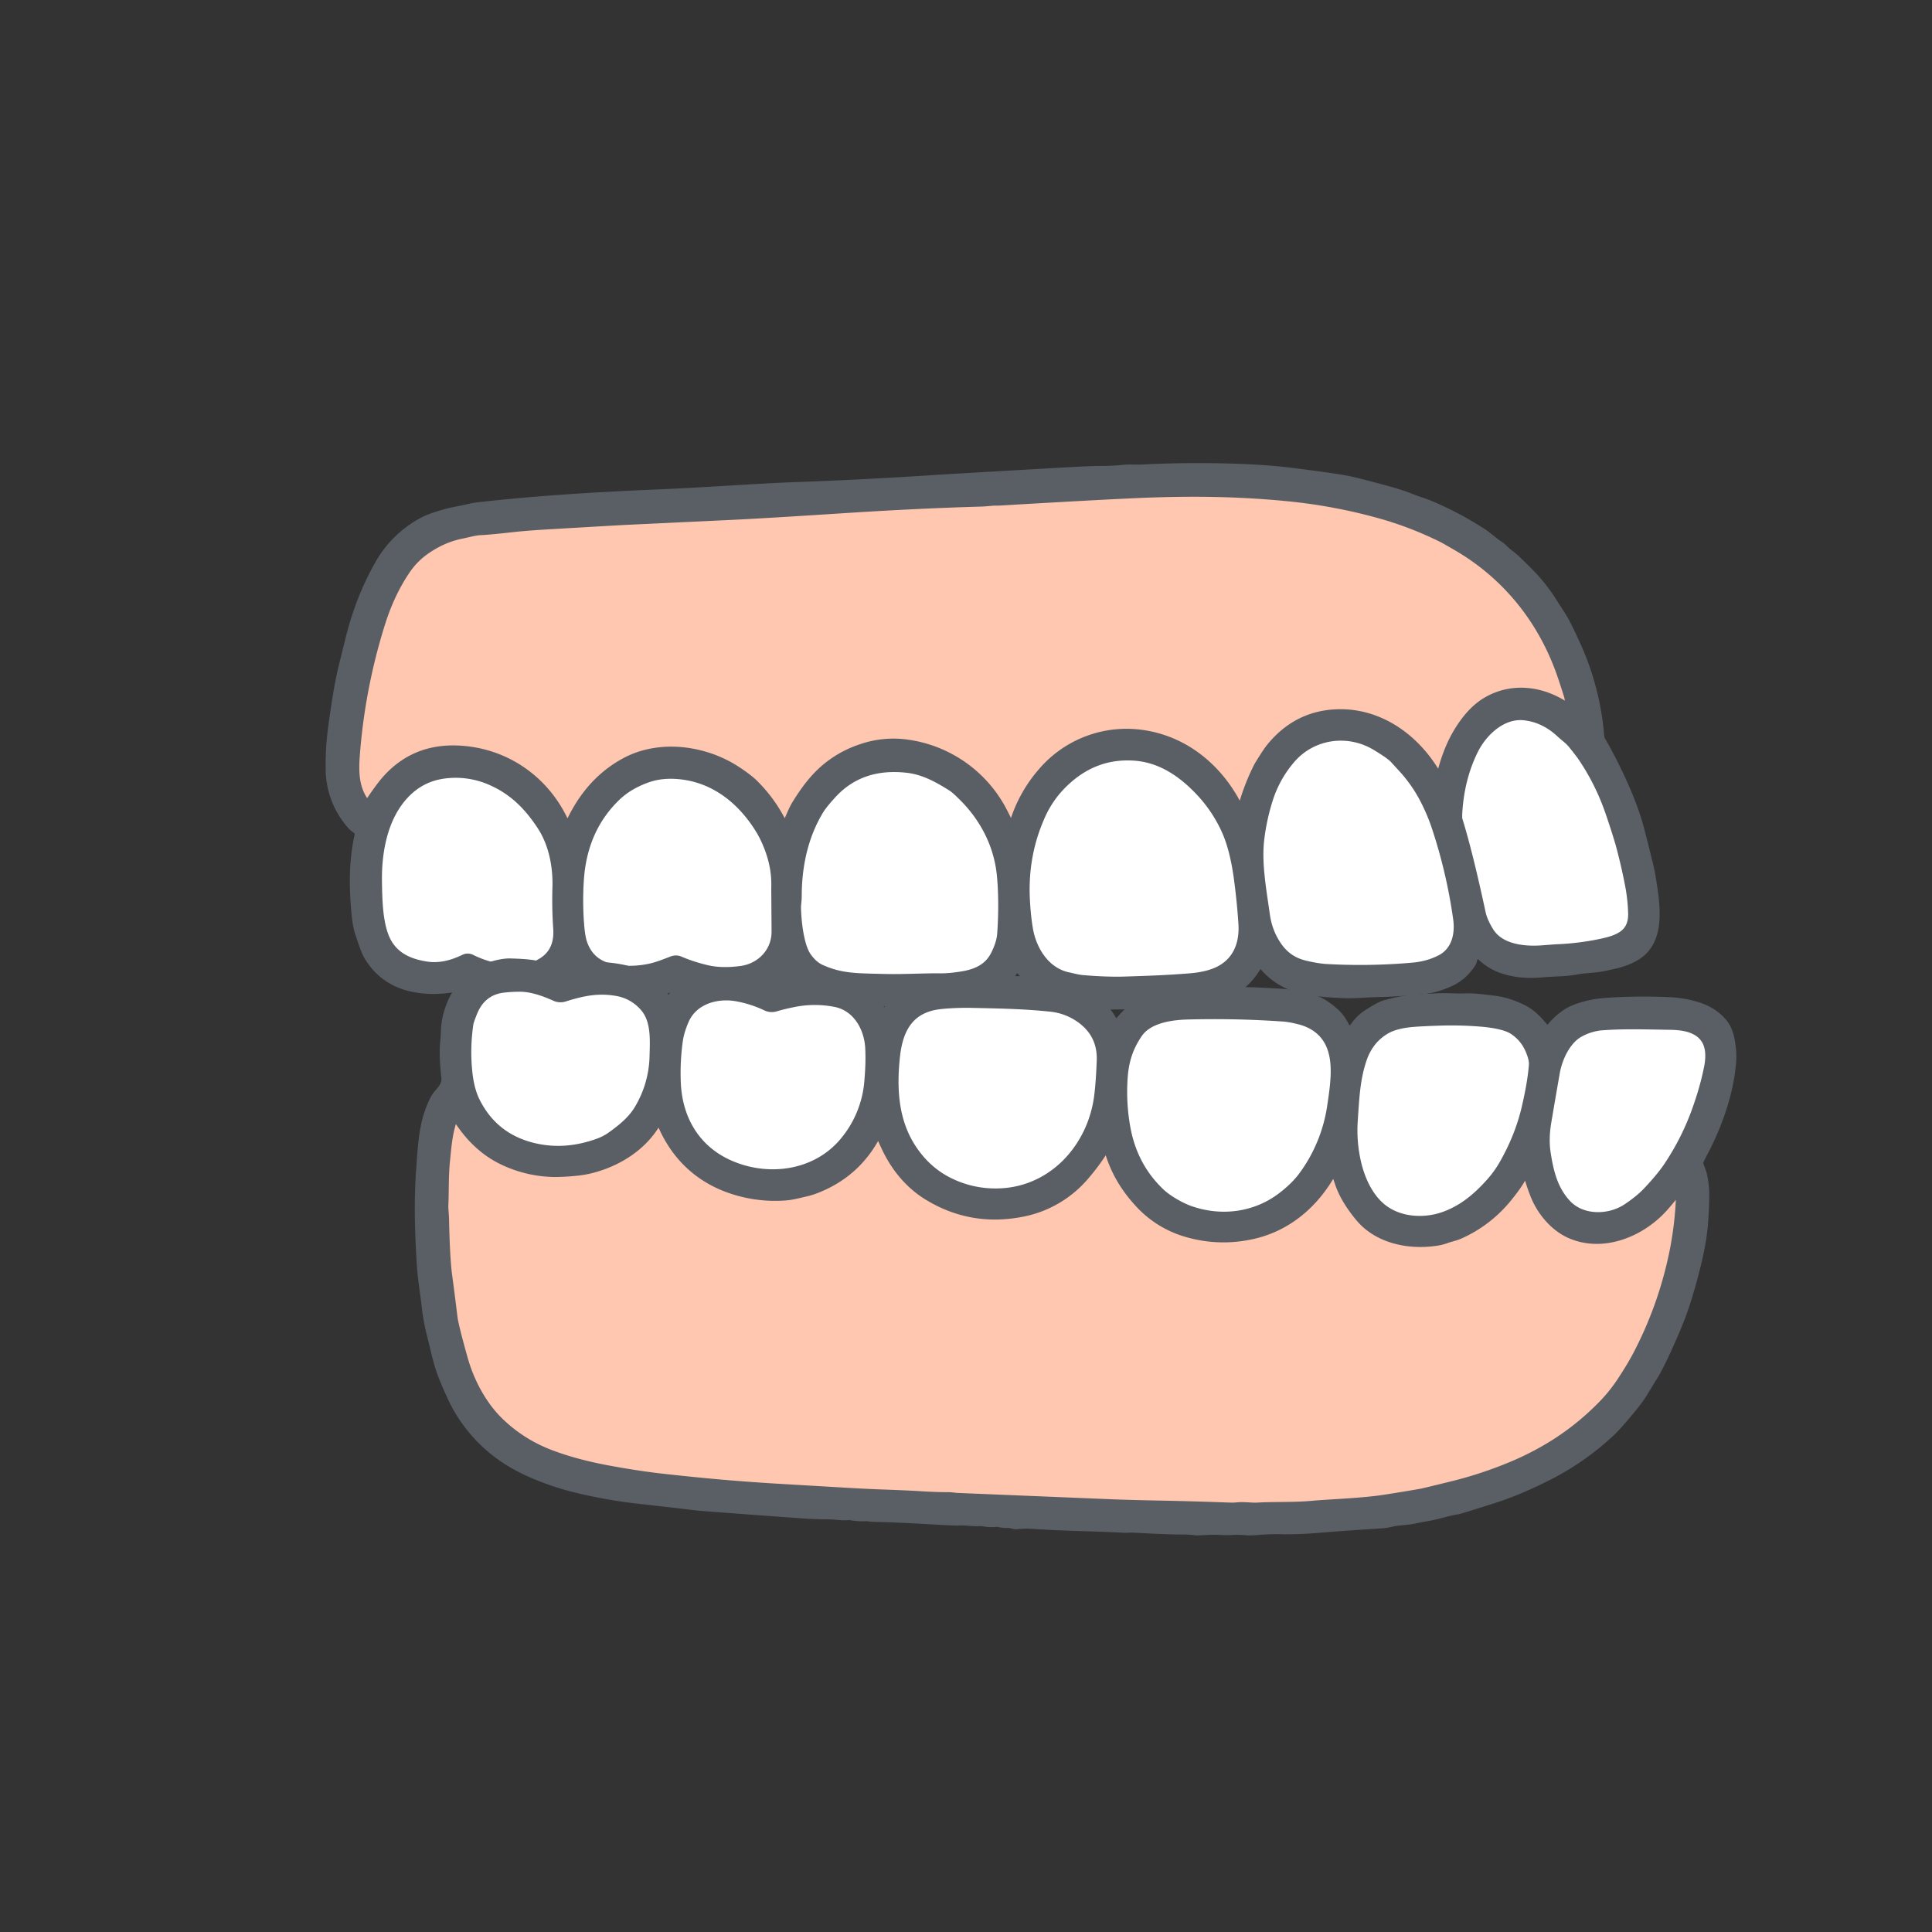 <svg xmlns="http://www.w3.org/2000/svg" width="80" height="80" fill="none"><rect width="100%" height="100%" fill="#333333" stroke="none"/><mask id="a" width="80" height="80" x="0" y="0" maskUnits="userSpaceOnUse" style="mask-type:alpha"><path fill="#fff" d="M0 0h80v80H0z"/></mask><g mask="url(#a)"><path fill="#5A5F66" d="m61.193 39.436.05.004a.1.1 0 0 1 .06.027c.46.47.968.66 1.604.748q.382.052.993.002c.52-.043.922-.03 1.389-.117.353-.065.712-.058 1.07-.13.479-.097.82-.162 1.22-.366.608-.311.83-.833.882-1.474.044-.555-.051-1.202-.156-1.812a8 8 0 0 0-.127-.605 50 50 0 0 0-.416-1.62q-.34-1.139-1.07-2.565-.24-.467-.433-.794a.6.6 0 0 1-.084-.268 11.2 11.2 0 0 0-.931-3.64 22 22 0 0 0-.404-.861c-.194-.39-.383-.643-.6-.99a7 7 0 0 0-1.073-1.326c-.324-.316-.449-.46-.718-.66a3 3 0 0 1-.265-.236 1 1 0 0 0-.142-.113c-.254-.165-.463-.372-.72-.538a13.6 13.6 0 0 0-1.974-1.058 6 6 0 0 0-.52-.202 8 8 0 0 1-.525-.193q-.345-.137-1.102-.341a28 28 0 0 0-1.357-.345q-.645-.127-2.367-.34a26 26 0 0 0-2.384-.173 46 46 0 0 0-3.805.036c-.255.013-.541-.015-.736.01a10 10 0 0 1-.998.049c-.608.007-1.297.05-2.353.111q-3.924.225-4.354.254-3.126.206-5.978.306c-1.452.052-3.674.219-5.552.297-2.533.105-4.937.25-7.32.513a5 5 0 0 0-.51.076c-.409.099-.76.14-1.193.273a5 5 0 0 0-.67.244 4.6 4.6 0 0 0-1.108.798q-.426.406-.784 1.039a12 12 0 0 0-1.193 3.076l-.262 1.063c-.19.777-.287 1.452-.425 2.431-.091.65-.127 1.259-.117 1.83q.022 1.31.9 2.297.054.06.243.184.033.023.054.056.03.051-.025.317-.253 1.209-.132 2.743c.03.37.059.838.201 1.245.105.298.22.674.363.906q.637 1.018 1.873 1.239.706.125 1.437.01.08-.012.748-.23a.1.1 0 0 1 .064.003q.875.378 1.52.399.68.023 1.251-.107a2.17 2.17 0 0 0 1.093-.62c.088-.09.11-.18.262-.184q-.512.69-1.272.898-1.462.394-2.9-.308a.07.07 0 0 0-.063.001q-.33.187-.827.256a3.9 3.9 0 0 1-1.842-.166 2.6 2.6 0 0 1-1.2-.833c-.125-.15-.3-.383-.381-.577q-.294-.712-.365-1.21a11.6 11.6 0 0 1-.068-2.663q.03-.342.122-.79.02-.094.036-.267a.068.068 0 0 0-.03-.064 2.2 2.2 0 0 1-.584-.613 3.3 3.3 0 0 1-.57-1.672q-.045-.663.025-1.41.15-1.584.531-3.242c.344-1.5.748-2.902 1.504-4.148a4.63 4.63 0 0 1 2.422-1.995q.135-.05.824-.227.303-.078.533-.093c.235-.016.463-.09.714-.108q.214-.015 1.541-.14.766-.072 1.544-.118 3.259-.195 3.54-.208 7.107-.345 14.059-.76c2.086-.122 4.19-.187 6.306-.297.586-.031 1.126-.006 1.68-.041q.484-.031 1.197-.01.868.024 1.198.04 1.614.072 3.353.314c2.034.282 4.064.868 5.878 1.827q.929.492 1.991 1.37a9.3 9.3 0 0 1 1.637 1.765q1.886 2.632 2.184 5.968.002.03.02.058a15.5 15.5 0 0 1 1.577 3.532q.383 1.255.629 2.832a3.9 3.9 0 0 1-.136 1.857c-.147.444-.603.794-1.091.956q-.6.2-.968.244c-.247.03-.553.094-.755.118q-.374.045-1.431.14a6 6 0 0 1-1.16-.012c-.7-.07-1.374-.3-1.796-.882"/><path fill="#5A5F66" d="M65.017 29.306a41 41 0 0 0-.324-1.088 10.4 10.4 0 0 0-.957-2.19c-1.417-2.392-3.725-3.882-6.354-4.646a22.5 22.5 0 0 0-4.255-.799q-2.52-.228-4.81-.143c-1.38.052-2.26.078-3.41.14-4.195.23-8.445.473-12.717.693q-7.198.37-8.404.438-2.235.123-3.838.304c-1.002.113-1.985.415-2.716 1.111-.716.681-1.21 1.91-1.514 2.925-.521 1.742-.813 3.446-.977 5.247a3.6 3.6 0 0 0 .175 1.55q.09.253.248.417a.05.05 0 0 0 .041.016.05.05 0 0 0 .04-.021 3 3 0 0 0 .204-.291 4.17 4.17 0 0 1 1.73-1.612q.472-.23 1.126-.308c2.11-.248 4.095.971 5.027 2.862q.075.15.121.322a.028.028 0 0 0 .042.018.03.03 0 0 0 .011-.014c.65-1.555 2.03-2.96 3.776-3.137q2.016-.202 3.603 1.063a5.45 5.45 0 0 1 1.58 2.026.03.03 0 0 0 .026.017q.008 0 .015-.006a.03.03 0 0 0 .01-.012c.657-1.672 1.967-3.116 3.818-3.384q1.422-.207 2.65.368c1.372.64 2.286 1.67 2.86 3.05a.025.025 0 0 0 .026.017q.008 0 .015-.006a.03.03 0 0 0 .009-.013c.516-1.75 1.829-3.333 3.653-3.757q2.15-.5 3.97.818c.72.522 1.438 1.358 1.801 2.22q.012.065-.011.069-.038.005-.054-.03c-.763-1.583-2.136-2.782-3.897-3.055A4.52 4.52 0 0 0 43.224 32a5.7 5.7 0 0 0-1.151 2.033.6.6 0 0 1-.144.244.104.104 0 0 1-.166-.031 14 14 0 0 0-.326-.661 5.2 5.2 0 0 0-3.873-2.708 4 4 0 0 0-1.883.182 4.4 4.4 0 0 0-1.63.968q-.537.51-1.038 1.345c-.151.251-.25.558-.4.837a.14.14 0 0 1-.12.07.13.13 0 0 1-.119-.076 6 6 0 0 0-1.203-1.693c-.228-.227-.63-.495-.82-.613-1.296-.797-3.07-1.014-4.435-.274-1.09.59-1.817 1.507-2.314 2.639a.114.114 0 0 1-.17.049.1.1 0 0 1-.041-.052c-.753-1.821-2.416-3.037-4.4-3.135q-1.973-.099-3.165 1.482-.26.345-.463.655c-.107.164-.282.06-.369-.072-.366-.56-.4-1.189-.343-1.92a24.4 24.4 0 0 1 1.056-5.498q.41-1.288 1.08-2.256.33-.47.825-.811.7-.48 1.449-.635c.376-.078.573-.148.873-.16q.318-.015 1.335-.127a27 27 0 0 1 1.334-.105 618 618 0 0 1 3.22-.186l4.52-.215a304 304 0 0 0 4.515-.269q3.173-.206 5.762-.28c.282-.008.473-.047.715-.038l.285-.016q4.695-.277 6.16-.324c1.92-.061 3.752-.025 5.649.168q2.04.209 4.02.788c.79.233 1.588.568 2.296.912q.098.045.635.36c2.021 1.177 3.497 2.993 4.294 5.205q.135.374.317.959.075.24.069.491 0 .03-.043.074"/><path fill="#FFC7AF" d="M65.017 29.304q.003.02-.022.043c-1.315-1.044-3.096-.98-4.204.336a5.07 5.07 0 0 0-1.154 2.52.028.028 0 0 1-.052.009 5.8 5.8 0 0 0-1.48-1.764c-1.182-.946-2.798-1.24-4.17-.589-1.475.703-2.16 2.18-2.554 3.701a.09.09 0 0 1-.063-.06c-.363-.863-1.082-1.698-1.801-2.22q-1.82-1.318-3.97-.818c-1.825.424-3.137 2.007-3.653 3.757a.03.03 0 0 1-.024.018.03.03 0 0 1-.015-.003.03.03 0 0 1-.01-.013c-.575-1.38-1.49-2.41-2.861-3.05q-1.227-.575-2.65-.369c-1.851.269-3.16 1.712-3.818 3.384a.03.03 0 0 1-.026.018.03.03 0 0 1-.026-.016 5.45 5.45 0 0 0-1.58-2.026q-1.586-1.266-3.602-1.063c-1.747.176-3.126 1.582-3.776 3.137a.03.03 0 0 1-.028.018.03.03 0 0 1-.016-.007.03.03 0 0 1-.01-.015 2 2 0 0 0-.12-.323c-.932-1.89-2.918-3.11-5.027-2.861q-.653.077-1.126.308a4.17 4.17 0 0 0-1.73 1.611 3 3 0 0 1-.205.291.05.05 0 0 1-.039.021q-.011 0-.022-.003a.1.1 0 0 1-.019-.013 1.1 1.1 0 0 1-.248-.417 3.6 3.6 0 0 1-.175-1.55c.163-1.8.455-3.504.977-5.246.304-1.016.798-2.244 1.514-2.925.731-.697 1.714-.999 2.716-1.112a69 69 0 0 1 3.838-.303q1.207-.067 8.404-.438c4.272-.22 8.522-.464 12.717-.693 1.15-.062 2.03-.089 3.41-.14a38 38 0 0 1 4.81.143q2.19.199 4.255.798c2.629.765 4.937 2.255 6.354 4.647q.573.968.957 2.19.169.54.324 1.087m-5.49 2.64q.006.01.018.017a.04.04 0 0 0 .025.003.042.042 0 0 0 .034-.033q.254-1.25 1.049-2.24.48-.597 1.2-.927c.96-.441 1.984-.255 2.876.294a.13.13 0 0 0 .072.021.05.05 0 0 0 .038-.02.05.05 0 0 0 .008-.043c-.416-1.601-1.134-3.135-2.236-4.373a9 9 0 0 0-.609-.62 11 11 0 0 0-.664-.589c-1.33-1.027-2.942-1.721-4.58-2.135a24.5 24.5 0 0 0-4.603-.706 71 71 0 0 0-1.46-.063 24 24 0 0 0-1.462-.017c-1.6.042-2.388.047-3.713.14q-1.268.09-2.725.16-6.146.291-12.321.657-.49.03-2.274.1-2.631.106-5.429.277c-.958.058-1.832.205-2.698.254-.416.023-.864.12-1.246.225q-.815.224-1.425.752c-.378.328-.652.769-.873 1.196-.613 1.181-.992 2.552-1.251 3.866a30 30 0 0 0-.399 2.64q-.035.333-.056.97-.023.728.307 1.34a.082.082 0 0 0 .142.004q.139-.225.32-.484 1.192-1.69 3.26-1.695c1.343-.004 2.728.642 3.659 1.665q.594.655.885 1.254a.3.3 0 0 0 .08.102.06.06 0 0 0 .092-.024c.297-.668.717-1.292 1.274-1.758q.378-.316.432-.355a4.5 4.5 0 0 1 1.707-.76c1.147-.245 2.512.08 3.494.721a5.8 5.8 0 0 1 1.975 2.175.046.046 0 0 0 .084-.005q.27-.694.707-1.293c.151-.208.298-.347.459-.531q.18-.209.372-.365 1.179-.967 2.627-1.082c1.343-.108 2.696.44 3.702 1.339a5.54 5.54 0 0 1 1.392 1.909.046.046 0 0 0 .053.025.04.04 0 0 0 .018-.011.4.4 0 0 0 .093-.15q.453-1.236 1.248-2.047a5.04 5.04 0 0 1 2.022-1.276q1.77-.594 3.603.31c.243.12.428.261.632.385q.216.13.433.326a7 7 0 0 1 1.071 1.218c.125.18.205.364.291.498a.08.08 0 0 0 .072.035.08.08 0 0 0 .065-.047c.115-.281.186-.628.29-.879q.33-.78.793-1.384.322-.42.81-.768c1.133-.805 2.453-.94 3.724-.43 1.053.422 1.913 1.253 2.516 2.232"/><path fill="#FFC7AF" d="M59.527 31.945c-.602-.98-1.463-1.81-2.516-2.233-1.27-.51-2.59-.375-3.724.43a3.7 3.7 0 0 0-.81.769 6.3 6.3 0 0 0-.792 1.384c-.105.251-.176.597-.291.879a.08.08 0 0 1-.065.047.08.08 0 0 1-.071-.035c-.087-.135-.167-.319-.292-.498a7 7 0 0 0-1.071-1.218 3 3 0 0 0-.433-.326c-.204-.124-.389-.266-.632-.386q-1.831-.903-3.603-.31a5.04 5.04 0 0 0-2.022 1.276q-.795.813-1.248 2.047a.4.4 0 0 1-.093.15.044.044 0 0 1-.071-.014 5.54 5.54 0 0 0-1.392-1.909c-1.006-.899-2.36-1.446-3.702-1.339q-1.449.116-2.626 1.082a3 3 0 0 0-.373.365c-.16.184-.308.323-.46.531q-.435.599-.706 1.294a.047.047 0 0 1-.066.024.05.05 0 0 1-.018-.02 5.8 5.8 0 0 0-1.975-2.174c-.981-.641-2.347-.966-3.494-.72a4.5 4.5 0 0 0-1.707.758q-.054.04-.432.355c-.557.466-.977 1.09-1.274 1.759a.06.06 0 0 1-.04.034.06.06 0 0 1-.051-.01.3.3 0 0 1-.081-.102q-.291-.6-.885-1.254c-.93-1.023-2.316-1.67-3.66-1.665q-2.067.003-3.258 1.695a9 9 0 0 0-.321.483.08.08 0 0 1-.072.04.08.08 0 0 1-.07-.043 2.6 2.6 0 0 1-.307-1.34q.021-.639.056-.97.138-1.312.399-2.64c.259-1.315.638-2.685 1.25-3.866.223-.427.496-.868.874-1.196a3.6 3.6 0 0 1 1.425-.752c.382-.105.83-.202 1.245-.225.867-.05 1.741-.196 2.699-.254q2.798-.17 5.429-.277 1.784-.072 2.274-.1 6.175-.366 12.321-.658 1.457-.069 2.725-.159c1.325-.094 2.113-.099 3.713-.14q.566-.015 1.463.016.917.033 1.46.064 2.322.131 4.601.706c1.639.413 3.251 1.108 4.581 2.135q.19.146.664.588a9 9 0 0 1 .61.621c1.1 1.238 1.82 2.772 2.235 4.373a.05.05 0 0 1-.046.063.13.13 0 0 1-.072-.02c-.892-.55-1.916-.737-2.877-.295q-.72.33-1.199.927-.795.989-1.05 2.24a.04.04 0 0 1-.033.032.04.04 0 0 1-.043-.02"/><path fill="#5A5F66" d="M64.995 29.347q.032.012.014.037-.037.05-.088.012c-.975-.714-2.242-.925-3.32-.294q-.552.321-1.016 1.006c-.438.645-.685 1.327-.866 2.077a.126.126 0 0 1-.179.084.13.13 0 0 1-.053-.052c-.845-1.543-2.395-2.71-4.236-2.592q-1.524.098-2.55 1.328-.12.143-.267.374c-.145.228-.242.37-.318.526a9 9 0 0 0-.611 1.62q-.047.177-.124.087c.394-1.521 1.079-2.998 2.555-3.7 1.37-.652 2.987-.358 4.17.589a5.8 5.8 0 0 1 1.48 1.763.028.028 0 0 0 .043.006.03.03 0 0 0 .008-.015 5.07 5.07 0 0 1 1.154-2.52c1.108-1.316 2.89-1.38 4.204-.336M19.476 39.762a.24.24 0 0 0-.213-.002c-.505.243-1.04.395-1.626.303-.88-.138-1.557-.514-1.84-1.424-.188-.605-.221-1.292-.231-2.182-.013-1.18.224-2.513 1.008-3.455.48-.574 1.08-.923 1.85-1.016a3.7 3.7 0 0 1 2.011.321c.883.402 1.51 1.04 2.042 1.854.49.75.674 1.698.648 2.587q-.025.886.032 1.689.085 1.203-1.01 1.631-.283.111-.755.146a2.7 2.7 0 0 1-.767-.06 4.7 4.7 0 0 1-1.149-.392m-.032-.128q.885.454 1.734.462c1.074.01 1.932-.405 1.884-1.593q-.017-.449-.047-1.977-.045-2.314-1.908-3.73-1.01-.77-2.402-.736c-1.833.044-2.76 1.613-2.962 3.237a11 11 0 0 0-.001 2.572q.06.54.22.948c.37.955 1.474 1.25 2.4 1.136.338-.04.655-.178.972-.322a.13.13 0 0 1 .11.003"/><path fill="#fff" d="M19.444 39.633a.13.13 0 0 0-.11-.003c-.317.144-.634.282-.973.323-.925.113-2.029-.181-2.4-1.136a3.8 3.8 0 0 1-.219-.949q-.15-1.357 0-2.572c.203-1.623 1.13-3.193 2.963-3.237q1.392-.033 2.402.736 1.863 1.417 1.908 3.73.03 1.53.048 1.977c.047 1.188-.81 1.604-1.885 1.593q-.849-.008-1.734-.462"/><path fill="#5A5F66" d="M64.457 39.352q-.097.004-.555.04c-.78.063-1.826-.03-2.292-.79a2.5 2.5 0 0 1-.337-.772q-.54-2.51-.96-3.859a1 1 0 0 1-.013-.307q.081-1.437.66-2.616c.399-.813 1.23-1.57 2.162-1.47.584.063 1.092.32 1.53.724.167.157.358.285.51.474q.304.375.378.484a9.7 9.7 0 0 1 1.19 2.38q.27.8.387 1.2c.165.577.323 1.288.404 1.708q.145.756.148 1.3c.005 1.01-.83 1.175-1.65 1.332q-.72.136-1.562.172m2.7-.631c.414-.275.44-.728.391-1.17q-.058-.54-.097-.755a20 20 0 0 0-.89-3.288q-.423-1.17-1.133-2.222a4.2 4.2 0 0 0-1.343-1.297c-.543-.322-1.347-.436-1.912-.129-.977.531-1.445 1.688-1.647 2.755-.1.533-.184 1.09-.06 1.53q.531 1.87.89 3.66.131.651.58 1.053c.343.308.924.425 1.373.435q1.395.027 2.966-.257.56-.102.883-.315"/><path fill="#fff" d="M67.158 38.72q-.322.213-.883.315-1.572.285-2.966.257c-.45-.01-1.03-.127-1.373-.435a1.86 1.86 0 0 1-.58-1.052 48 48 0 0 0-.89-3.66c-.124-.44-.04-.997.06-1.53.202-1.068.67-2.224 1.647-2.756.565-.307 1.369-.193 1.912.13q.782.465 1.343 1.297.709 1.052 1.133 2.22.596 1.648.89 3.29.039.214.097.754c.048.442.023.896-.39 1.17"/><path fill="#5A5F66" d="M27.868 39.837c-.411.156-.69.27-1.064.338a3.9 3.9 0 0 1-1.4.009q-1.057-.192-1.356-1.176-.09-.296-.129-.993-.044-.792.007-1.57.138-2.145 1.543-3.502.52-.504 1.32-.784.68-.24 1.525-.121c1.44.2 2.547 1.15 3.267 2.373q.292.499.49 1.238.126.471.115 1.127 0 .065.014 1.79c.008.882-.653 1.568-1.505 1.683q-.807.107-1.422-.033a6.7 6.7 0 0 1-1.155-.374.33.33 0 0 0-.25-.005m.095-.123c.059-.008.12 0 .174.024.724.316 1.402.473 2.22.435q.75-.036 1.13-.34c.567-.452.631-.948.613-1.725a83 83 0 0 1-.023-1.363 4.7 4.7 0 0 0-.941-2.84c-.702-.959-1.712-1.658-2.922-1.782-2.021-.206-3.375 1.167-3.966 2.977q-.177.546-.23 1.437-.069 1.216.079 2.262c.23 1.63 2.357 1.472 3.435 1.07.144-.054.284-.134.43-.154M59.036 33.061q.29.558.483 1.132.609 1.81.9 3.83c.1.694-.078 1.427-.749 1.765-.379.191-.765.29-1.209.327a25 25 0 0 1-3.55.053 5.3 5.3 0 0 1-.86-.139 1.92 1.92 0 0 1-1.228-.84q-.386-.57-.488-1.29c-.157-1.105-.354-2.179-.232-3.173a9 9 0 0 1 .378-1.708q.292-.886.91-1.615c.906-1.065 2.425-1.276 3.602-.576q.616.367.786.555.202.222.39.425c.352.381.649.834.867 1.254m.39 1.176c-.522-1.563-1.771-3.51-3.581-3.694q-1.464-.15-2.396.922-.54.622-.81 1.39a8.3 8.3 0 0 0-.467 2.184c-.05.719.097 1.57.174 2.206q.101.822.16 1.036c.194.712.625 1.362 1.38 1.59q.513.154.913.181 2.02.135 3.9-.065c1.366-.146 1.786-.957 1.58-2.25a22 22 0 0 0-.853-3.5"/><path fill="#fff" d="M27.963 39.714c-.147.02-.287.1-.43.154-1.079.403-3.205.56-3.436-1.07a11.5 11.5 0 0 1-.078-2.261q.05-.891.23-1.437c.59-1.81 1.944-3.183 3.965-2.977 1.21.123 2.22.823 2.922 1.782q.94 1.283.94 2.84 0 .31.024 1.363c.018.776-.046 1.273-.613 1.724q-.38.305-1.13.34c-.818.039-1.496-.119-2.22-.434a.3.3 0 0 0-.174-.024M59.426 34.238q.561 1.677.852 3.499c.207 1.294-.213 2.104-1.579 2.25a22.6 22.6 0 0 1-3.9.066 4.2 4.2 0 0 1-.913-.182c-.755-.228-1.186-.877-1.38-1.59q-.059-.215-.16-1.035c-.077-.636-.223-1.488-.174-2.206a8.3 8.3 0 0 1 .467-2.184q.27-.768.81-1.39.932-1.072 2.396-.923c1.81.185 3.059 2.131 3.581 3.695"/><path fill="#5A5F66" d="M39.819 32.842c.935.886 1.558 2.033 1.7 3.318.08.713.083 1.697.021 2.527q-.03.399-.277.886c-.28.553-.783.792-1.376.893a5.5 5.5 0 0 1-.977.088c-.635-.007-1.5.044-2.23.028a67 67 0 0 1-.9-.024c-.69-.026-1.199-.098-1.805-.368q-.348-.154-.618-.541-.18-.259-.293-.777a7 7 0 0 1-.146-1.243c-.006-.164.03-.333.03-.508 0-1.271.263-2.511.911-3.592q.153-.255.542-.68c.85-.928 1.932-1.233 3.159-1.1.698.076 1.293.397 1.928.803q.075.05.331.29m1.587 3.37c-.131-1.597-1.14-3.148-2.496-3.912-.736-.414-1.41-.528-2.243-.465a3.23 3.23 0 0 0-2.148 1.002q-.663.687-.983 1.519c-.49 1.274-.558 2.664-.453 4.025.067.865.366 1.608 1.278 1.863.881.247 1.666.224 2.713.238q.656.01 1.007-.01c.556-.033 1.038-.002 1.546-.073a8 8 0 0 0 .535-.084c1.06-.29 1.291-1.189 1.305-2.166q.015-1.012-.061-1.937M49.291 40.553c-1.011.081-1.76.103-2.678.134q-.78.027-1.803-.062c-.207-.018-.435-.084-.584-.114-.95-.193-1.538-1.095-1.699-2.006a10 10 0 0 1-.125-1.136q-.12-1.88.597-3.532a4.4 4.4 0 0 1 .767-1.222c.86-.946 1.908-1.45 3.2-1.367 1.087.072 1.975.653 2.714 1.424a5.9 5.9 0 0 1 1.171 1.746q.319.735.481 1.88.126.886.197 1.939c.06.887-.257 1.672-1.1 2.054-.315.143-.722.23-1.138.262m-5.384-7.966c-.832.893-1.252 2.196-1.378 3.397q-.063.602-.007 1.542c.058.982.226 2.072 1.102 2.636.575.37 1.507.408 2.22.422 1.263.026 2.654.02 3.938-.199.77-.13 1.354-.534 1.574-1.315q.084-.302.05-.902-.088-1.49-.31-2.577-.434-2.111-2.17-3.482-.715-.564-1.507-.7-2.085-.355-3.512 1.178"/><path fill="#fff" d="M38.91 32.301c1.357.764 2.365 2.315 2.496 3.912q.075.924.06 1.937c-.013.977-.244 1.876-1.304 2.166a8 8 0 0 1-.535.084c-.508.07-.99.04-1.546.072q-.351.02-1.007.011c-1.047-.014-1.832.01-2.714-.238-.911-.255-1.21-.998-1.277-1.863-.105-1.361-.037-2.751.453-4.026q.319-.831.983-1.518a3.23 3.23 0 0 1 2.148-1.002c.832-.063 1.507.05 2.243.465M43.906 32.588q1.428-1.534 3.513-1.178.792.135 1.506.7 1.738 1.37 2.17 3.482.223 1.088.31 2.577.036.6-.05.9c-.22.782-.803 1.186-1.573 1.317-1.284.218-2.675.224-3.938.199-.713-.015-1.645-.052-2.22-.422-.876-.565-1.044-1.655-1.102-2.637q-.056-.939.007-1.542c.126-1.2.546-2.504 1.377-3.397"/><path fill="#5A5F66" d="M32.547 40.2q-.003.05-.05.102c-.419.464-.918.753-1.541.871a4.8 4.8 0 0 1-1.866-.02 4.4 4.4 0 0 1-.905-.294.22.22 0 0 0-.163-.007 6 6 0 0 1-2.1.323 3.626 3.626 0 0 1-1.436-.324 2.1 2.1 0 0 1-.866-.742.2.2 0 0 1 .063-.018.1.1 0 0 1 .034.007q.016.008.026.023.17.274.37.4 1.107.703 2.468.544.129-.015.843-.142.236-.042.359-.085.218-.074.311-.083a.2.2 0 0 1 .071.01q1.548.602 3.04.249.492-.117.943-.489c.113-.092.21-.282.399-.325M42.128 39.967a2.54 2.54 0 0 1-1.626 1.321c-.148.042-.314.048-.448.108a.3.3 0 0 1-.091.026q-1.066.11-1.983.1-.54-.008-1.233 0a17 17 0 0 1-2.035-.103 4.4 4.4 0 0 1-.701-.174 2.58 2.58 0 0 1-1.395-1.011q.063-.03.1.019.532.648 1.29.892a5.6 5.6 0 0 0 1.576.25l.649.014q.423.007.646.02.367.021.7-.004c1.175-.09 2.316.083 3.432-.444q.583-.276.985-.957.062-.106.134-.057M52.108 39.877a.23.23 0 0 1-.022.112 2.76 2.76 0 0 1-1.548 1.3 4.7 4.7 0 0 1-1.05.217q-1.23.128-1.912.135-1.324.01-1.525.017a3 3 0 0 1-.363-.023 6 6 0 0 0-.363-.014 6.7 6.7 0 0 1-1.21-.15q-1.31-.273-1.918-1.451.184.18.347.377.24.29.344.379.33.283.698.424.55.21 1.018.264c.392.045.83.093 1.2.09a95 95 0 0 0 2.752-.047q.48-.019 1.396-.166.65-.105 1.252-.498c.344-.225.61-.57.812-.9q.036-.058.092-.066M61.14 39.408a1.82 1.82 0 0 1-.724 1.045q-.388.281-.624.36a8 8 0 0 1-.672.17q-.284.065-.684.098-1.886.16-3.579.053a9 9 0 0 1-.632-.065 2.83 2.83 0 0 1-1.943-1.124 1 1 0 0 1-.068-.109q.046-.025.067.002c.38.484.892.865 1.535 1.02.633.155 1.032.181 1.721.22.528.03 1.028-.035 1.59-.043a23 23 0 0 0 1.815-.123 3.4 3.4 0 0 0 1.091-.317q.521-.242.847-.762a.2.2 0 0 0 .026-.06.6.6 0 0 1 .235-.365"/><path fill="#5A5F66" stroke="#5A5F66" stroke-linejoin="round" stroke-width=".5" d="M61.193 39.436q-.112-.027-.052-.028a.6.6 0 0 0-.235.366.2.2 0 0 1-.026.059q-.327.52-.847.762-.57.266-1.09.316c-.594.059-1.241.115-1.815.124-.563.008-1.063.073-1.59.043-.69-.039-1.089-.065-1.722-.22-.643-.155-1.154-.536-1.535-1.02q-.02-.027-.067-.002-.045-.017-.106.04-.056.009-.092.067c-.203.33-.468.675-.812.9q-.603.393-1.253.498-.915.148-1.396.166-.892.035-2.751.047a11 11 0 0 1-1.2-.09 4.2 4.2 0 0 1-1.018-.264 2.4 2.4 0 0 1-.698-.425 4 4 0 0 1-.345-.378 5 5 0 0 0-.346-.378l-.07-.053q-.07-.048-.134.058-.401.681-.984.956c-1.116.528-2.258.355-3.432.444a5 5 0 0 1-.7.004 18 18 0 0 0-.647-.02l-.648-.013a5.6 5.6 0 0 1-1.575-.25 2.7 2.7 0 0 1-1.29-.893q-.04-.047-.1-.019 0-.063-.07-.033c-.189.042-.286.233-.399.325q-.451.371-.944.489-1.491.353-3.039-.25a.2.2 0 0 0-.071-.009 1.6 1.6 0 0 0-.311.083 3 3 0 0 1-.359.085q-.714.127-.843.142-1.36.159-2.468-.543a1.2 1.2 0 0 1-.37-.4.1.1 0 0 0-.026-.024.1.1 0 0 0-.034-.007.2.2 0 0 0-.063.018q-.023-.006-.033.005c-.152.004-.174.093-.262.184q-.466.478-1.093.62a5 5 0 0 1-1.251.107q-.645-.02-1.52-.4a.1.1 0 0 0-.064-.002q-.669.218-.748.23a4.3 4.3 0 0 1-1.437-.01q-1.236-.221-1.873-1.24c-.144-.23-.258-.607-.363-.905-.143-.407-.172-.875-.201-1.245q-.12-1.533.132-2.743.056-.266.025-.317a.2.2 0 0 0-.054-.056 1.4 1.4 0 0 1-.242-.184 3.44 3.44 0 0 1-.9-2.298c-.011-.57.024-1.178.116-1.829.138-.98.235-1.654.425-2.43l.262-1.064c.26-1.063.646-2.11 1.193-3.076a4.44 4.44 0 0 1 1.892-1.837q.2-.099.67-.244c.434-.133.784-.174 1.193-.273q.15-.037.51-.076c2.383-.262 4.787-.407 7.32-.513 1.878-.078 4.1-.245 5.552-.297q2.851-.1 5.978-.306.43-.028 4.354-.254c1.056-.06 1.745-.104 2.353-.111a10 10 0 0 0 .998-.05c.195-.024.48.004.736-.01a46 46 0 0 1 3.805-.035q1.322.04 2.384.172 1.722.214 2.367.341.288.057 1.357.345.757.204 1.102.34.316.128.526.194.196.062.519.202 1.017.441 1.973 1.058c.258.166.467.373.721.538q.077.048.142.113.159.157.265.236c.27.2.394.344.718.66q.62.603 1.072 1.326c.218.347.407.6.6.99q.227.458.405.86a11.2 11.2 0 0 1 .931 3.641.6.6 0 0 0 .084.268q.194.326.432.794.73 1.426 1.071 2.566.093.309.416 1.62.075.298.127.604c.105.61.2 1.257.156 1.812-.052.641-.274 1.163-.883 1.474-.399.204-.74.269-1.22.366-.357.072-.716.065-1.07.13-.466.088-.867.074-1.388.117a4.7 4.7 0 0 1-.993-.002c-.636-.087-1.144-.278-1.604-.748a.1.1 0 0 0-.06-.027zM51.318 33.5a.09.09 0 0 0 .063.06q.077.09.124-.087a9 9 0 0 1 .611-1.62c.076-.156.173-.299.318-.527q.146-.23.267-.374 1.026-1.23 2.55-1.327c1.84-.118 3.391 1.049 4.236 2.591a.126.126 0 0 0 .232-.031c.181-.75.428-1.432.866-2.077q.465-.686 1.015-1.007c1.08-.631 2.346-.42 3.321.295q.05.037.088-.012.018-.026-.014-.038.025-.023.022-.042.042-.044.042-.073a1.5 1.5 0 0 0-.068-.492q-.183-.586-.317-.958c-.797-2.212-2.273-4.028-4.294-5.206q-.538-.313-.635-.36a15 15 0 0 0-2.297-.911 22.3 22.3 0 0 0-4.02-.788c-1.896-.193-3.729-.23-5.648-.168q-1.465.046-6.16.323-.277.017-.285.016c-.242-.009-.433.03-.716.04q-2.588.072-5.761.278-3.125.203-4.516.27l-4.519.214q-.247.012-3.22.186-.806.048-1.334.106-1.017.113-1.335.126c-.3.013-.497.082-.874.16q-.749.155-1.448.635a3.2 3.2 0 0 0-.824.812q-.672.968-1.08 2.256a24.4 24.4 0 0 0-1.058 5.497c-.057.731-.023 1.36.344 1.92.087.132.262.237.369.073a12 12 0 0 1 .462-.656q1.193-1.58 3.166-1.482c1.984.098 3.647 1.314 4.4 3.136a.12.12 0 0 0 .105.071.11.11 0 0 0 .106-.069c.497-1.131 1.223-2.048 2.314-2.639 1.365-.74 3.139-.523 4.435.274.19.118.592.386.82.613a6 6 0 0 1 1.203 1.693.13.13 0 0 0 .118.077.13.13 0 0 0 .121-.071c.15-.279.248-.586.4-.837q.501-.834 1.038-1.345a4.4 4.4 0 0 1 1.63-.968 4 4 0 0 1 1.883-.182 5.2 5.2 0 0 1 3.873 2.708q.168.32.326.661a.1.1 0 0 0 .075.059.1.1 0 0 0 .091-.027.6.6 0 0 0 .144-.244 5.7 5.7 0 0 1 1.15-2.034 4.52 4.52 0 0 1 4.133-1.514c1.76.273 3.134 1.471 3.896 3.054q.018.035.055.03.022-.003.01-.068Zm-31.842 6.26q.495.252 1.149.392.411.088.767.06.471-.035.755-.145 1.095-.429 1.01-1.632a17 17 0 0 1-.032-1.688c.026-.89-.158-1.837-.648-2.587-.532-.814-1.16-1.453-2.042-1.854a3.7 3.7 0 0 0-2.012-.322c-.768.093-1.37.442-1.849 1.017-.784.941-1.02 2.274-1.008 3.455.01.89.043 1.577.23 2.181.284.91.96 1.287 1.841 1.425.587.091 1.12-.06 1.626-.303a.24.24 0 0 1 .213.002Zm44.981-.41a11 11 0 0 0 1.561-.172c.82-.156 1.656-.322 1.65-1.33a7.2 7.2 0 0 0-.147-1.301c-.08-.42-.239-1.131-.404-1.708a29 29 0 0 0-.387-1.2 9.7 9.7 0 0 0-1.19-2.38q-.075-.107-.377-.485c-.153-.188-.344-.317-.512-.473-.437-.405-.945-.662-1.529-.724-.932-.1-1.763.656-2.163 1.47q-.578 1.179-.659 2.616-.012.228.013.307.42 1.348.96 3.859.075.345.337.772c.466.76 1.511.853 2.292.79q.458-.036.555-.04Zm-36.589.485c.08-.03.17-.029.25.005q.54.233 1.155.374t1.422.033c.852-.114 1.512-.8 1.504-1.682l-.013-1.79a4.1 4.1 0 0 0-.115-1.128 5 5 0 0 0-.49-1.237c-.72-1.224-1.826-2.174-3.267-2.374q-.846-.117-1.526.121-.798.282-1.319.785-1.405 1.358-1.543 3.501a13 13 0 0 0-.007 1.57q.039.699.129.993.298.986 1.356 1.176.674.123 1.4-.008c.374-.067.653-.182 1.064-.339Zm31.168-6.774a6 6 0 0 0-.868-1.254l-.389-.425q-.17-.187-.786-.555c-1.177-.7-2.696-.49-3.601.575a4.8 4.8 0 0 0-.911 1.615 9 9 0 0 0-.378 1.709c-.122.994.075 2.067.232 3.173q.101.718.488 1.289c.314.464.71.721 1.227.84q.514.12.862.139 1.772.1 3.55-.053c.443-.037.83-.136 1.208-.327.671-.337.85-1.07.749-1.765a21.6 21.6 0 0 0-.9-3.83 8 8 0 0 0-.483-1.131Zm-19.217-.22a3 3 0 0 0-.33-.29c-.636-.406-1.23-.726-1.93-.802-1.226-.134-2.309.171-3.158 1.099q-.389.425-.542.68c-.648 1.08-.912 2.321-.911 3.592 0 .175-.036.344-.03.509q.025.692.145 1.242.115.519.294.777.27.387.618.541c.606.27 1.114.342 1.805.368q.31.011.9.024c.73.016 1.595-.035 2.23-.027q.437.004.977-.089c.593-.1 1.096-.34 1.376-.893q.247-.487.277-.885c.062-.83.059-1.815-.02-2.528-.143-1.285-.766-2.432-1.701-3.318Zm6.794 7.845c.919-.03 1.667-.053 2.678-.134.416-.033.823-.12 1.138-.262.843-.382 1.16-1.167 1.1-2.054a27 27 0 0 0-.197-1.94q-.163-1.145-.48-1.879a5.9 5.9 0 0 0-1.172-1.746c-.74-.77-1.627-1.353-2.715-1.424-1.291-.084-2.34.42-3.199 1.367a4.4 4.4 0 0 0-.767 1.222q-.717 1.65-.597 3.532.04.655.125 1.136c.16.911.748 1.813 1.7 2.006.148.03.376.096.583.114q1.023.089 1.803.062Z"/><path fill="#FFC7AF" d="M41.818 50.323q.092.004.071-.016.995-.103 1.79-.575a5.64 5.64 0 0 0 2.084-2.182q.075-.078.094-.027.118.522.363 1.003c.908 1.776 2.56 2.831 4.564 2.762.654-.023 1.224-.102 1.733-.312q1.594-.659 2.518-2.196.038.015.06.01a.024.024 0 0 1 .023.037 6 6 0 0 1-.9 1.116q-1.775 1.715-4.238 1.398a4.8 4.8 0 0 1-3.463-2.141 6.6 6.6 0 0 1-.71-1.406.05.05 0 0 0-.09-.008c-.731 1.272-2.04 2.335-3.521 2.576q-1.93.314-3.572-.607a6 6 0 0 1-.633-.392 5.07 5.07 0 0 1-1.586-2.165.054.054 0 0 0-.062-.033q-.081.017-.105.125a.1.1 0 0 1-.015.039q-.787 1.256-2.068 1.864c-1.084.514-2.22.606-3.38.316q-2.441-.61-3.491-2.895a.047.047 0 0 0-.07-.018.1.1 0 0 0-.016.02 1 1 0 0 1-.126.214c-.448.621-1.033 1.05-1.71 1.375-.553.267-1.261.475-1.903.468-.229-.002-.414.03-.631.011-.776-.066-1.722-.268-2.38-.72q-.436-.296-.7-.507a6 6 0 0 1-.425-.423c-.158-.166-.307-.43-.448-.594a.03.03 0 0 0-.025-.01l-.012.008-.008.011a7 7 0 0 0-.239 1.527q-.045.871-.043.993c.003.374-.044.635-.016.957q.024.274.014.714a16 16 0 0 0 .117 2.149q.12 1.07.17 1.364.126.767.329 1.534c.285 1.084.6 1.972 1.256 2.762a5.1 5.1 0 0 0 1.111.989q.84.558 1.81.836 1.273.361 1.843.459 1.223.207 3.324.456.213.025.635.054.3.021.636.056.354.038 1.801.14a72 72 0 0 0 1.918.112c.464.02.762.071 1.14.075q.395.005.855.04.507.039.737.033c.26-.007.537.048.814.05q.36.002.8.033c.568.04.879.025 1.534.054q2.47.108 2.534.107c.173-.007.444.052.618.046.507-.016 1.014.065 1.489.063a16 16 0 0 1 .795.015q.904.048 1.41.067.99.036 1.324.033c.355-.003.615.046.958.042q.563-.006 1.28.027.541.026 1.168.009c.497-.014.953.025 1.474-.012.18-.014.353.013.514.007a82 82 0 0 0 3.253-.193q1.924-.159 3.218-.474c1.437-.35 2.789-.75 4.036-1.404 1.315-.69 2.506-1.597 3.329-2.708 1.19-1.605 1.95-3.564 2.377-5.555q.248-1.166.28-2.258a.046.046 0 0 0-.059-.047.2.2 0 0 0-.104.076q-.271.39-.772.826-.585.511-1.39.782-.813.274-1.568.1-1.025-.235-1.697-1.128c-.32-.427-.507-.917-.653-1.407a.042.042 0 0 0-.074-.014c-.33.448-.58.834-.951 1.204-.92.915-2.072 1.546-3.37 1.542a3.5 3.5 0 0 1-1.355-.26q-.707-.293-1.15-.758a4.6 4.6 0 0 1-1.015-1.698 1 1 0 0 0-.151-.238l.066-.137a.1.1 0 0 1 .027-.054q.017-.015.035-.007.018.011.006.036c.367 1.548 1.464 2.803 3.093 2.998 1.858.223 3.456-.901 4.469-2.358q.244-.352.34-.599.044-.023.062.004.149.822.535 1.458c1.22 2.009 3.7 1.636 5.109.068q.24-.266.633-.75a.03.03 0 0 1 .018-.01.03.03 0 0 1 .036.013.04.04 0 0 1 .006.02 15.7 15.7 0 0 1-1.2 5.503q-.767 1.839-1.766 3.018c-2.004 2.366-4.97 3.386-7.906 3.983a23 23 0 0 1-2.648.351q-2.957.247-6.085.172-3.27-.08-5.952-.195-7.388-.32-8.144-.358c-3.297-.171-6.175-.331-9.324-.742a20.7 20.7 0 0 1-3.173-.67 7.3 7.3 0 0 1-1.355-.555q-1.95-1.027-2.669-3.207a16.6 16.6 0 0 1-.738-3.557 31.6 31.6 0 0 1-.122-4.75 13 13 0 0 1 .139-1.307 4 4 0 0 1 .183-.73.047.047 0 0 1 .067-.026q.012.006.02.018c.944 1.6 2.528 2.35 4.37 2.327 1.65-.02 3.13-.758 3.992-2.162a.04.04 0 0 1 .016-.015.04.04 0 0 1 .044.004.04.04 0 0 1 .015.018c.696 1.818 2.303 2.92 4.215 3.117q1.95.201 3.481-.987a4.43 4.43 0 0 0 1.341-1.68.02.02 0 0 1 .01-.01l.012-.003q.008 0 .012.005l.008.01c.722 2.364 3 3.665 5.416 3.44"/><path fill="#FFC7AF" d="M55.035 48.78a.5.5 0 0 1 .089-.152 1 1 0 0 1 .15.239 4.6 4.6 0 0 0 1.016 1.697q.442.465 1.15.758.621.258 1.355.26c1.298.004 2.45-.626 3.37-1.541.37-.37.62-.757.95-1.204a.04.04 0 0 1 .042-.017.04.04 0 0 1 .033.03c.146.49.333.98.653 1.407q.672.892 1.697 1.129.755.173 1.568-.1.805-.271 1.39-.783.5-.436.772-.826a.2.2 0 0 1 .104-.076.046.046 0 0 1 .054.026.1.1 0 0 1 .004.02q-.03 1.094-.28 2.26c-.426 1.99-1.187 3.949-2.376 5.554-.823 1.11-2.014 2.019-3.33 2.708-1.246.654-2.598 1.054-4.035 1.404q-1.294.315-3.219.474-1.417.117-3.252.193c-.161.007-.334-.02-.514-.007-.522.038-.978-.002-1.474.012a16 16 0 0 1-1.169-.009 22 22 0 0 0-1.28-.027c-.342.004-.603-.045-.957-.042q-.334.003-1.325-.033a100 100 0 0 1-1.409-.066 16 16 0 0 0-.795-.015c-.475 0-.982-.08-1.49-.064-.174.006-.444-.052-.617-.046q-.063.001-2.534-.107c-.655-.029-.966-.014-1.535-.053a13 13 0 0 0-.8-.034c-.276-.002-.553-.057-.814-.05a8 8 0 0 1-.736-.032 13 13 0 0 0-.855-.04c-.378-.005-.676-.055-1.14-.075a73 73 0 0 1-1.918-.112 76 76 0 0 1-1.802-.14 18 18 0 0 0-.635-.056 15 15 0 0 1-.635-.055 70 70 0 0 1-3.324-.456q-.57-.096-1.843-.459a6.4 6.4 0 0 1-1.81-.836 5.1 5.1 0 0 1-1.112-.99c-.654-.789-.97-1.677-1.256-2.76a17 17 0 0 1-.329-1.535q-.047-.293-.17-1.364a16 16 0 0 1-.116-2.149 7 7 0 0 0-.014-.714c-.029-.322.019-.583.015-.956q0-.122.044-.993a7 7 0 0 1 .239-1.527l.008-.012a.026.026 0 0 1 .037.002c.14.164.29.429.448.594q.335.352.424.423.265.21.7.508c.66.451 1.605.653 2.38.72.217.018.403-.014.632-.011.642.006 1.35-.202 1.903-.469.676-.325 1.262-.754 1.71-1.375a1 1 0 0 0 .126-.213.047.047 0 0 1 .068-.022.05.05 0 0 1 .018.02q1.05 2.283 3.49 2.894c1.162.29 2.297.199 3.38-.316q1.282-.607 2.068-1.864a.1.1 0 0 0 .016-.038q.023-.109.104-.126a.055.055 0 0 1 .063.033 5.07 5.07 0 0 0 1.586 2.166q.156.124.633.391 1.641.92 3.572.607c1.481-.24 2.79-1.303 3.52-2.576a.05.05 0 0 1 .048-.025.05.05 0 0 1 .042.033q.263.726.71 1.406.44.665 1.061 1.154 1.032.81 2.403.987 2.463.318 4.238-1.398.497-.48.9-1.116l.003-.013a.02.02 0 0 0-.014-.021l-.013-.002a.1.1 0 0 1-.06-.01"/><path fill="#5A5F66" d="M55.843 42.703a.2.2 0 0 1-.036.054.048.048 0 0 1-.073-.018c-.128-.283-.278-.556-.511-.764q-.46-.411-.863-.539a5.7 5.7 0 0 0-1.311-.244 49 49 0 0 0-1.034-.056 13 13 0 0 0-1.037-.004c-.354.013-.678-.073-.978-.028q-.127.018-.81.012c-.34-.003-.773.091-.999.13-.805.136-1.358.558-1.86 1.183a.22.22 0 0 1-.12.085.11.11 0 0 1-.118-.058 2.5 2.5 0 0 0-.666-.87 5 5 0 0 0-.372-.298 3.94 3.94 0 0 0-1.766-.558 16 16 0 0 0-1.044-.06q-.249 0-2.362-.045a6 6 0 0 0-.799.025c-.845.104-1.467.282-2.075.946-.1.11-.17.247-.267.361a.17.17 0 0 1-.222.035.2.2 0 0 1-.057-.058q-.764-1.3-2.312-1.4a4.9 4.9 0 0 0-1.96.27.36.36 0 0 1-.324-.044c-.343-.238-.786-.326-1.157-.38-.846-.121-1.784.02-2.463.576-.245.201-.388.422-.598.654a.037.037 0 0 1-.06-.012 1.93 1.93 0 0 0-.855-1.02q-.505-.3-1.005-.393a4.3 4.3 0 0 0-.736-.087q-.334-.002-.97.073a2.5 2.5 0 0 0-.66.187.3.3 0 0 1-.234-.007 4 4 0 0 0-1.005-.335 7 7 0 0 0-1.011-.08c-.266-.005-.63.09-.83.159-.52.177-.893.437-1.204.9a3.3 3.3 0 0 0-.54 1.352c-.04.253-.03.518-.06.794-.05.447 0 1.072.043 1.434.059.485-.31.675-.45.944-.481.92-.506 1.802-.587 2.883-.1 1.335-.058 2.696.027 3.986.042.634.136 1.128.199 1.7q.066.599.236 1.254c.123.469.245 1.111.468 1.66q.353.87.605 1.302 1.027 1.76 2.958 2.611.888.392 1.775.616c.705.177 1.626.359 2.472.46q.535.063 1.406.16c.738.082 1.111.14 1.66.182q3.324.25 4.223.31.198.012.85.021c.268.004.5.058.778.03a.2.2 0 0 1 .064.002q.35.063.711.043a.1.1 0 0 1 .051.007q.06.02.497.028.534.008 2.266.105.883.05.95.043c.303-.03.608.046.928.02q.045-.003.089.005.292.06.555.024a.2.2 0 0 1 .085.005q.25.059.44.04.014 0 .027.003l.229.05a.2.2 0 0 0 .052.002q.453-.044.836-.002l.83.044q.261.013 1.608.055.574.017 1.164.05.078.005.215-.003.13-.007.214-.001 1.38.078 2.007.078.35 0 .566.033.03.005.063.003c.382-.016.635-.04 1-.017q.231.016.44-.003c.195-.016.41 0 .609.016q.143.012.458-.014.514-.041.91-.032c.746.017 1.216-.025 2.024-.09a133 133 0 0 1 2.231-.158q.182-.017.335-.056c.289-.073.655-.065.956-.134q.12-.028.591-.11c.382-.067.776-.209 1.175-.269q.1-.015 1.01-.304l.432-.136q1.127-.353 2.447-1.035a11.1 11.1 0 0 0 2.465-1.757q.305-.288.962-1.1c.314-.389.48-.722.774-1.185q.216-.341.6-1.187.288-.636.488-1.142.314-.795.645-2.094a11 11 0 0 0 .337-1.905q.075-1.044.035-1.45-.045-.446-.126-.656-.12-.309-.112-.361l.014-.075q.012-.058.277-.56.465-.885.802-2.051.186-.648.259-1.345.037-.353.009-.634c-.041-.404-.106-.803-.347-1.087-.371-.436-.816-.626-1.395-.756a4.6 4.6 0 0 0-.79-.101 23 23 0 0 0-2.151.003q-.729.033-1.11.12-.654.152-.977.38a2.6 2.6 0 0 0-.653.635.156.156 0 0 1-.248.013c-.327-.381-.552-.657-.957-.855a3.6 3.6 0 0 0-1.139-.356c-.337-.04-.848-.113-1.224-.096-.359.017-.716-.022-1.076-.006l-.704.033a6.4 6.4 0 0 0-1.518.257q-.167.045-.655.354-.396.249-.644.678-.04.07-.11.066-.015 0-.022-.067.587-.873 1.492-1.153a6.7 6.7 0 0 1 2.064-.278c.823.01 1.66.008 2.456.125q.563.083 1.16.38.532.268.955.905a.03.03 0 0 0 .023.013q.008 0 .013-.003l.01-.009q.384-.515.9-.816.417-.244 1.169-.358a9 9 0 0 1 1.225-.09c.988-.014 2.015-.021 2.873.214q.671.184 1.088.688c.46.555.497 1.411.37 2.088a12 12 0 0 1-1.057 3.133 10 10 0 0 0-.288.605.08.08 0 0 0 .003.064q.177.355.217.648.096.696.007 1.633c-.165 1.724-.637 3.369-1.334 4.985q-.768 1.78-1.726 2.956a10.3 10.3 0 0 1-3.114 2.561 17.3 17.3 0 0 1-4.345 1.622q-2.8.652-5.53.74-1.797.056-2.077.073c-.176.011-.394-.022-.56-.014q-.595.03-1.03.01a5 5 0 0 0-.52-.002c-.239.02-.45-.025-.692-.018q-.293.008-2.378-.062l-.246-.008a75 75 0 0 1-2.386-.098 25 25 0 0 0-1.25-.05 36 36 0 0 1-1.473-.055 195 195 0 0 0-2.512-.123q-2.904-.123-4.993-.232c-3.09-.162-6.063-.367-9.046-.806-.409-.06-.92-.17-1.407-.282a11 11 0 0 1-2.074-.7q-2.12-.962-3.174-2.996a9.2 9.2 0 0 1-.735-1.958 20 20 0 0 1-.506-2.845 32 32 0 0 1-.163-3.716q.012-1.328.182-2.498.105-.714.361-1.278c.117-.256.295-.475.483-.724a.35.35 0 0 0 .067-.262 8 8 0 0 1-.058-1.834c.065-.777.255-1.436.717-2.038.514-.67 1.38-1.04 2.196-1.017.675.02 1.3.152 1.92.456a.15.15 0 0 0 .137-.002q.13-.067.345-.122a5 5 0 0 1 1.727-.119q.326.034.794.19a2.42 2.42 0 0 1 1.452 1.243l.008.008a.02.02 0 0 0 .03-.007q.155-.27.41-.493c.895-.782 1.966-.856 3.092-.595q.342.08.575.207.255.141.279.15a.1.1 0 0 0 .076-.002q.339-.16.71-.228c1.389-.257 2.715-.03 3.588 1.157q.06.08.143.298a.03.03 0 0 0 .035.02q.008-.002.013-.006.018-.014.169-.22a2.9 2.9 0 0 1 1.272-.993q.218-.088.378-.104c.171-.015.31-.078.514-.102q.593-.066 1.065-.034c.275.02.566-.025.783 0q.208.025.821.022.413 0 1.48.066c.655.04 1.469.243 2.022.614q.605.406 1.019 1.032a.1.1 0 0 1 .015.037l.02.087a.042.042 0 0 0 .075.016q.495-.66 1.174-1.01c.613-.316 1.49-.391 2.2-.385l1.843.017q1.027.006 1.906.107c.576.066 1.182.196 1.67.568q.459.348.764.895a.5.5 0 0 1 .046.116"/><path fill="#5A5F66" d="M23.377 41.222c.773-.24 1.41-.366 2.184-.227q.675.12 1.148.64c.516.567.455 1.406.437 2.106a4.5 4.5 0 0 1-.65 2.235c-.276.459-.702.802-1.101 1.09a2.3 2.3 0 0 1-.546.3q-1.415.531-2.763.21-1.684-.4-2.451-1.932-.262-.521-.334-1.322a8 8 0 0 1 .055-1.947q.018-.117.168-.49c.226-.559.628-.922 1.244-1.022q.204-.033.692-.047c.537-.014 1.073.177 1.582.405a.47.47 0 0 0 .335 0m.027.094a.7.7 0 0 1-.517-.04 3.3 3.3 0 0 0-2.163-.316c-.84.148-1.236.931-1.31 1.732-.105 1.124-.099 2.407.566 3.38.887 1.293 2.484 1.71 3.98 1.45 1.28-.223 2.37-1.058 2.8-2.288.29-.828.343-1.601.263-2.479-.05-.564-.224-1.002-.661-1.315-.53-.38-1.029-.413-1.705-.387q-.546.02-1.253.264"/><path fill="#fff" d="M22.887 41.276c.15.078.36.095.517.041q.707-.243 1.253-.264c.676-.025 1.175.007 1.705.388.437.313.61.751.661 1.315.08.877.027 1.65-.263 2.478-.43 1.23-1.52 2.065-2.8 2.288-1.496.26-3.093-.156-3.98-1.45-.665-.972-.67-2.256-.566-3.38.074-.8.47-1.583 1.31-1.732a3.3 3.3 0 0 1 2.163.316"/><path fill="#5A5F66" d="M35.034 47.278c-1.196 1.475-3.278 1.737-4.928.97-1.39-.647-2.112-1.93-2.166-3.438a9.6 9.6 0 0 1 .09-1.75q.057-.398.26-.854c.381-.864 1.378-1.149 2.244-.99q.647.12 1.224.397c.103.049.22.058.33.026q.342-.1.726-.177a4.5 4.5 0 0 1 1.805-.011c.904.188 1.412 1.051 1.458 1.942.025.494.001.93-.035 1.367a4.5 4.5 0 0 1-1.008 2.518m-3.197-5.536a26 26 0 0 1-.529-.21 3.05 3.05 0 0 0-1.729-.197c-.78.124-1.278.74-1.411 1.493a8.8 8.8 0 0 0-.09 2.377q.097 1.02.667 1.83c.792 1.123 2.272 1.626 3.624 1.507q1.898-.165 2.91-1.76c.646-1.016.773-2.268.672-3.455-.074-.877-.538-1.636-1.423-1.794a4.6 4.6 0 0 0-2.066.117q-.372.105-.51.105a.6.6 0 0 1-.116-.013"/><path fill="#fff" d="M31.952 41.754q.138 0 .51-.104a4.6 4.6 0 0 1 2.066-.117c.885.157 1.35.917 1.423 1.794.1 1.187-.026 2.439-.672 3.456q-1.012 1.593-2.91 1.76c-1.352.117-2.832-.385-3.624-1.509a3.7 3.7 0 0 1-.666-1.83 8.8 8.8 0 0 1 .089-2.376c.133-.752.631-1.37 1.41-1.493a3.05 3.05 0 0 1 1.73.196q.513.207.528.21a.6.6 0 0 0 .116.013"/><path fill="#5A5F66" d="M45.561 45.363c-.272 2.246-2.013 4.116-4.358 4.099a4.35 4.35 0 0 1-1.967-.474 3.96 3.96 0 0 1-1.507-1.357c-.78-1.16-.863-2.544-.708-3.93.132-1.19.642-2.036 1.94-2.168q.614-.061 1.3-.048c1.264.026 2.175.046 3.206.154q.864.09 1.478.612.76.645.718 1.686a18 18 0 0 1-.102 1.426m-.102.003q.065-.545.098-1.394.04-1.017-.702-1.648-.6-.51-1.444-.597c-1.008-.105-1.9-.124-3.134-.148q-.67-.014-1.272.047c-1.268.13-1.766.957-1.895 2.12-.15 1.355-.068 2.707.694 3.84a3.86 3.86 0 0 0 1.474 1.326 4.25 4.25 0 0 0 1.923.462c2.291.016 3.993-1.812 4.258-4.008"/><path fill="#fff" d="M45.459 45.366c-.265 2.196-1.967 4.024-4.259 4.008a4.25 4.25 0 0 1-1.922-.462q-.886-.45-1.474-1.326c-.763-1.133-.844-2.485-.694-3.84.13-1.164.627-1.991 1.895-2.12q.6-.06 1.272-.048c1.234.025 2.125.044 3.134.149a2.6 2.6 0 0 1 1.444.597q.742.63.702 1.648-.033.849-.098 1.394"/><path fill="#5A5F66" d="M55.228 43.446c.218.693.107 1.507-.023 2.369a6.5 6.5 0 0 1-1.173 2.882q-.345.477-.92.913c-1.107.843-2.535 1.027-3.846.572-.39-.136-.946-.446-1.276-.761q-1.125-1.074-1.424-2.669a8.4 8.4 0 0 1-.118-2.177c.053-.7.241-1.25.616-1.805.425-.632 1.35-.785 2.1-.803a41 41 0 0 1 4.054.09q.16.011.555.102c.708.165 1.237.59 1.455 1.287m-.07.153c-.27-1.208-1.386-1.427-2.436-1.477a65 65 0 0 0-2.754-.072q-.688-.003-1.42.075a2.44 2.44 0 0 0-1.112.382.5.5 0 0 0-.088.076 2.85 2.85 0 0 0-.732 1.456 7.6 7.6 0 0 0 .02 2.595c.142.819.463 1.567.938 2.202.72.962 1.87 1.478 3.067 1.477q1.105 0 1.963-.477c1.394-.774 2.223-2.358 2.489-3.946.12-.72.232-1.545.065-2.291"/><path fill="#fff" d="M52.722 42.122c1.05.05 2.165.27 2.436 1.477.167.746.056 1.572-.066 2.29-.265 1.59-1.094 3.173-2.488 3.947q-.858.477-1.963.477c-1.198.002-2.347-.514-3.067-1.477a5.1 5.1 0 0 1-.938-2.201 7.6 7.6 0 0 1-.02-2.596 2.85 2.85 0 0 1 .732-1.456.5.5 0 0 1 .088-.076 2.44 2.44 0 0 1 1.112-.382q.732-.078 1.42-.075 1.4.008 2.754.072"/><path fill="#5A5F66" d="M59.529 42.222a15 15 0 0 1 1.83.041q.94.084 1.33.332.58.372.809 1.099.073.237.059.427-.06.732-.3 1.76a8.8 8.8 0 0 1-.953 2.384 4.6 4.6 0 0 1-.608.82c-.545.596-1.142 1.08-1.904 1.344-.873.304-1.965.215-2.677-.414-.499-.44-.801-1.084-.968-1.716a6 6 0 0 1-.172-1.938c.06-.89.093-1.716.38-2.541q.286-.832 1.001-1.245.385-.223 1.039-.29.36-.037 1.134-.063m-2.087 7.922c1.219.711 2.736.284 3.713-.63 1.388-1.302 1.98-3.024 2.244-4.891.084-.587.03-1.04-.296-1.505-.4-.57-1.078-.71-1.737-.755a19 19 0 0 0-2.764.006q-.78.057-1.16.263c-.833.449-1.126 1.32-1.233 2.203q-.046.384-.118 1.285-.04.506.009 1.233c.067 1.002.448 2.268 1.342 2.79"/><path fill="#fff" d="M57.442 50.144c-.893-.523-1.275-1.789-1.342-2.791a9 9 0 0 1-.01-1.233q.073-.901.119-1.285c.107-.884.4-1.754 1.233-2.203q.38-.206 1.16-.263 1.365-.102 2.764-.006c.659.045 1.337.186 1.737.755.327.464.38.918.296 1.505-.264 1.867-.856 3.59-2.244 4.89-.977.915-2.494 1.342-3.713.63"/><path fill="#5A5F66" d="M70.6 42.896c.304.365.299.875.209 1.326q-.169.847-.503 1.776-.445 1.237-1.18 2.337c-.252.377-.64.806-.866 1.044a5 5 0 0 1-.842.69c-.773.52-1.948.525-2.597-.177-.554-.6-.733-1.322-.859-2.127a4.1 4.1 0 0 1 .024-1.307q.172-1.03.355-2.06c.11-.623.47-1.405 1.06-1.709q.467-.24.892-.273c.959-.073 1.914-.038 2.881-.023.506.007 1.086.091 1.427.503m.093 1.331c.246-1.311-.388-1.7-1.57-1.735a34 34 0 0 0-2.07-.009 8 8 0 0 0-1.095.104c-.987.17-1.384 1.047-1.556 1.991l-.25 1.428q-.15.865-.118 1.39c.08 1.267.516 2.93 2.096 2.942.8.007 1.446-.392 1.985-.943a8.3 8.3 0 0 0 1.315-1.718 11.1 11.1 0 0 0 1.263-3.45"/><path fill="#fff" d="M69.124 42.492c1.181.034 1.816.424 1.57 1.735q-.344 1.83-1.264 3.45c-.363.641-.808 1.2-1.315 1.718-.539.55-1.185.95-1.985.943-1.58-.013-2.016-1.675-2.096-2.942q-.033-.525.12-1.39l.248-1.428c.172-.944.569-1.821 1.556-1.99q.483-.083 1.096-.105a34 34 0 0 1 2.07.009"/><path fill="#5A5F66" d="M45.763 47.55a5.63 5.63 0 0 1-2.085 2.183 4.3 4.3 0 0 1-1.789.575l-.071.015c-2.416.224-4.694-1.076-5.416-3.44a.02.02 0 0 0-.02-.015q-.008 0-.013.003a.02.02 0 0 0-.009.01 4.43 4.43 0 0 1-1.34 1.68q-1.533 1.188-3.482.987c-1.912-.197-3.519-1.3-4.216-3.117a.04.04 0 0 0-.035-.027.04.04 0 0 0-.04.02c-.86 1.404-2.342 2.14-3.99 2.161-1.843.024-3.428-.726-4.372-2.326a.05.05 0 0 0-.046-.023.048.048 0 0 0-.04.031 4 4 0 0 0-.184.73 13 13 0 0 0-.138 1.306q-.12 2.32.122 4.75.189 1.896.738 3.558.72 2.179 2.67 3.207.667.353 1.354.554 1.563.46 3.173.67c3.148.412 6.026.572 9.324.743q.756.039 8.144.358 2.681.116 5.952.194 3.129.075 6.084-.17a23 23 0 0 0 2.649-.352c2.936-.597 5.902-1.617 7.906-3.983q.999-1.179 1.765-3.018a15.7 15.7 0 0 0 1.201-5.503.034.034 0 0 0-.022-.032.034.034 0 0 0-.038.009q-.394.483-.633.75c-1.409 1.568-3.89 1.94-5.11-.069a4.2 4.2 0 0 1-.534-1.458q.027-.037.03-.037a.065.065 0 0 1 .057.05q.124.485.31.95c.26.647.78 1.27 1.41 1.554 1.332.599 2.897-.049 3.823-1.092q.258-.293.567-.684a.133.133 0 0 1 .238.086 14.5 14.5 0 0 1-.33 2.75 16.1 16.1 0 0 1-1.465 4.04q-.245.465-.63 1.053a6.7 6.7 0 0 1-.752.961c-1.082 1.127-2.276 1.933-3.69 2.554q-1.233.54-2.77.919-1.038.255-1.143.274-.466.085-1.525.252c-.926.145-2.251.185-2.98.252-.803.074-1.579.035-2.282.075-.295.017-.57-.041-.868-.008q-.135.015-.347.008-.576-.02-1.122-.037-.95-.03-1.929-.049a82 82 0 0 1-1.88-.054l-1.878-.08-4.417-.179c-.109-.004-.26-.034-.386-.032q-.504.004-1.276-.047-.367-.024-1.518-.065-.636-.022-1.52-.075l-2.793-.165a88 88 0 0 1-4.949-.438 33 33 0 0 1-1.858-.286q-1.48-.259-2.587-.683a6.2 6.2 0 0 1-2.18-1.4c-.688-.687-1.193-1.649-1.458-2.59q-.387-1.38-.43-1.735-.14-1.142-.217-1.7-.098-.69-.133-2.357c-.006-.227-.034-.429-.028-.595.025-.574.004-1.2.065-1.81.065-.652.106-1.23.323-1.81a.1.1 0 0 1 .047-.052q.164-.086.243.04.757 1.195 1.852 1.72 1.011.486 2.139.498.294.004.844-.047.417-.037.826-.16c.984-.293 1.899-.886 2.434-1.773a.5.5 0 0 1 .163-.166.11.11 0 0 1 .164.052c.496 1.253 1.369 2.184 2.618 2.687q1.14.458 2.433.383c.285-.017.542-.087.876-.164q.193-.045.34-.1 1.753-.646 2.585-2.31a.119.119 0 0 1 .215.007q.166.394.3.667c.369.755.923 1.43 1.64 1.875q1.755 1.088 3.8.716a4.47 4.47 0 0 0 2.686-1.559q.468-.553.785-1.08l.008-.007.01-.004q.04-.002.05.046"/><path fill="#5A5F66" d="m55.19 48.492-.066.137a.5.5 0 0 0-.09.152q-.922 1.537-2.517 2.196c-.51.21-1.08.29-1.733.312-2.004.07-3.656-.986-4.564-2.763a4.3 4.3 0 0 1-.364-1.002q.006-.034.011-.037a.058.058 0 0 1 .085.035c.236.867.65 1.578 1.249 2.234a4.2 4.2 0 0 0 2.046 1.246 5.3 5.3 0 0 0 2.618.055c1.446-.327 2.563-1.313 3.258-2.601a.03.03 0 0 1 .012-.012.03.03 0 0 1 .017-.003q.035.008.038.05M63.16 48.508a3 3 0 0 1-.34.598c-1.013 1.457-2.611 2.581-4.469 2.358-1.629-.195-2.726-1.45-3.093-2.997a.06.06 0 0 1 .025-.03.03.03 0 0 1 .026-.003.03.03 0 0 1 .02.018q.072.16.199.533.22.646.822 1.374c.708.858 1.92 1.138 3.04.987q.285-.038.449-.102c.196-.075.377-.1.584-.193a5.3 5.3 0 0 0 1.999-1.56c.234-.293.493-.638.651-1.002a.05.05 0 0 1 .033-.027.05.05 0 0 1 .043.009q.006.006.01.037"/><path fill="#FFC7AF" d="M41.89 50.308q.02.02-.072.015z"/><path fill="#5A5F66" stroke="#5A5F66" stroke-linejoin="round" stroke-width=".5" d="M55.843 42.703q.054.021.073-.004.007.066.022.067.07.005.11-.066.248-.429.644-.678.489-.308.655-.354c.516-.143.948-.23 1.518-.257l.704-.033c.36-.016.717.023 1.076.007.376-.018.887.055 1.224.095q.546.065 1.14.356c.404.198.63.474.956.855a.156.156 0 0 0 .248-.013q.235-.341.653-.636.324-.227.976-.378.382-.09 1.11-.12a23 23 0 0 1 2.152-.004q.438.022.79.1c.58.13 1.023.32 1.395.757.241.284.306.683.347 1.087q.029.281-.01.634a8 8 0 0 1-.258 1.345 11 11 0 0 1-.802 2.051q-.265.502-.277.56l-.014.075q-.007.053.112.361.081.21.126.655.041.407-.035 1.451-.06.824-.337 1.906-.332 1.3-.645 2.093-.2.506-.488 1.143-.384.845-.6 1.186c-.294.463-.46.796-.774 1.185q-.657.812-.962 1.1a11 11 0 0 1-2.465 1.757q-1.32.682-2.447 1.035l-.432.136q-.91.29-1.01.304c-.399.06-.793.203-1.175.269q-.47.083-.59.11c-.302.07-.668.06-.957.134a2 2 0 0 1-.335.057l-.34.023q-1.374.09-1.89.133c-.809.066-1.28.108-2.026.09a9 9 0 0 0-.91.033q-.314.026-.457.015a4 4 0 0 0-.608-.016q-.21.017-.44.002c-.366-.023-.62.002-1.001.017q-.032.001-.063-.003a4 4 0 0 0-.566-.033q-.625 0-2.007-.078a2 2 0 0 0-.214.001 2 2 0 0 1-.215.003 48 48 0 0 0-1.164-.05q-1.347-.042-1.608-.055l-.83-.044a4 4 0 0 0-.836.003.2.2 0 0 1-.052-.003l-.23-.05-.027-.002a1.4 1.4 0 0 1-.44-.041.2.2 0 0 0-.084-.004q-.262.035-.555-.025a.4.4 0 0 0-.09-.005c-.319.026-.624-.05-.927-.02q-.067.007-.95-.043-1.732-.098-2.266-.105-.437-.007-.497-.028a.1.1 0 0 0-.051-.007q-.362.021-.71-.043a.2.2 0 0 0-.065-.003c-.278.029-.51-.025-.778-.029a22 22 0 0 1-.85-.022q-.9-.059-4.223-.309c-.549-.041-.922-.1-1.66-.182q-.871-.097-1.406-.16c-.846-.101-1.768-.282-2.472-.46q-.886-.223-1.775-.616-1.931-.851-2.958-2.61-.252-.435-.605-1.303c-.223-.549-.346-1.19-.468-1.66a9 9 0 0 1-.236-1.254c-.063-.572-.157-1.065-.199-1.7-.085-1.29-.127-2.65-.027-3.985.08-1.081.106-1.965.586-2.884.141-.27.51-.458.451-.944-.043-.361-.092-.987-.043-1.433.03-.277.02-.542.06-.795a3.3 3.3 0 0 1 .54-1.352c.311-.463.684-.723 1.203-.9.2-.069.565-.164.83-.158q.669.015 1.012.079.498.092 1.005.335a.3.3 0 0 0 .233.007c.243-.096.428-.16.661-.187q.637-.075.97-.073.277 0 .736.087.5.095 1.005.393.614.364.854 1.02a.04.04 0 0 0 .027.023.04.04 0 0 0 .034-.011c.21-.232.353-.453.598-.654.679-.556 1.617-.697 2.463-.575.37.053.814.141 1.157.379a.36.36 0 0 0 .324.044 4.9 4.9 0 0 1 1.96-.27q1.547.101 2.312 1.4a.172.172 0 0 0 .28.023c.096-.114.166-.252.266-.36.608-.665 1.23-.843 2.075-.947q.289-.035.798-.025 2.115.045 2.363.045.334.003 1.044.06.99.082 1.766.559.064.04.372.298c.303.254.51.537.666.87a.106.106 0 0 0 .119.057.22.22 0 0 0 .12-.085c.501-.624 1.054-1.047 1.86-1.184.225-.037.658-.132.998-.13q.682.007.81-.011c.3-.045.624.041.978.029q.532-.02 1.037.004.767.036 1.034.055.693.049 1.31.245.404.127.864.538c.233.208.383.481.51.765a.05.05 0 0 0 .055.027.1.1 0 0 0 .02-.01.2.2 0 0 0 .035-.054Zm-30.282-1.708c-.775-.138-1.411-.014-2.184.227a.47.47 0 0 1-.335 0c-.51-.229-1.045-.42-1.582-.406a6 6 0 0 0-.692.047c-.616.1-1.018.464-1.244 1.022q-.15.373-.169.49a8 8 0 0 0-.054 1.947q.073.801.334 1.322.767 1.531 2.451 1.933 1.348.32 2.764-.21a2.3 2.3 0 0 0 .545-.301c.399-.288.825-.631 1.101-1.09a4.5 4.5 0 0 0 .65-2.234c.018-.7.079-1.54-.437-2.107a1.98 1.98 0 0 0-1.148-.64Zm4.544 7.253c1.65.767 3.733.505 4.929-.97a4.5 4.5 0 0 0 1.008-2.518c.036-.437.06-.873.035-1.367-.046-.89-.554-1.754-1.459-1.942a4.5 4.5 0 0 0-1.804.01q-.384.078-.726.178a.46.46 0 0 1-.33-.026 4.9 4.9 0 0 0-1.224-.396c-.866-.16-1.863.125-2.245.99q-.2.455-.26.853a9.7 9.7 0 0 0-.089 1.75c.054 1.508.776 2.791 2.165 3.438Zm15.456-2.885q.068-.558.102-1.427.041-1.04-.718-1.686a2.64 2.64 0 0 0-1.478-.612c-1.031-.107-1.943-.127-3.206-.153q-.687-.014-1.3.048c-1.298.131-1.808.978-1.94 2.169-.155 1.385-.072 2.769.708 3.929q.6.897 1.507 1.356a4.35 4.35 0 0 0 1.967.474c2.344.017 4.086-1.852 4.358-4.098Zm9.667-1.917c-.218-.697-.747-1.122-1.455-1.286a4 4 0 0 0-.555-.104 41 41 0 0 0-4.054-.09c-.75.02-1.675.172-2.1.804-.375.556-.563 1.105-.616 1.805a8.4 8.4 0 0 0 .118 2.178q.3 1.593 1.424 2.668c.33.315.885.625 1.276.761 1.31.455 2.74.27 3.846-.571q.575-.437.92-.914a6.5 6.5 0 0 0 1.173-2.882c.13-.862.241-1.676.023-2.37Zm4.3-1.224q-.773.026-1.133.062-.654.069-1.039.291-.714.413-1.002 1.245c-.285.825-.32 1.652-.379 2.54a6 6 0 0 0 .172 1.939c.167.632.47 1.277.968 1.716.712.63 1.804.718 2.677.414.762-.264 1.36-.748 1.904-1.344q.366-.398.608-.82.669-1.163.954-2.385.24-1.027.299-1.759.015-.191-.06-.427-.225-.726-.809-1.1-.389-.247-1.328-.33a15 15 0 0 0-1.831-.042Zm11.073.675c-.341-.412-.921-.496-1.427-.504-.967-.015-1.922-.05-2.88.023a2.4 2.4 0 0 0-.894.274c-.59.303-.95 1.085-1.06 1.708q-.18 1.03-.354 2.06-.117.705-.024 1.307c.126.805.305 1.528.86 2.128.648.702 1.823.697 2.596.177q.516-.346.842-.69c.226-.239.614-.668.865-1.045q.736-1.1 1.18-2.337.334-.928.503-1.776c.09-.45.096-.96-.207-1.325Zm-7.379 5.614q-.02-.026-.062-.003-.005-.03-.011-.037a.05.05 0 0 0-.063 0 .1.1 0 0 0-.013.018c-.158.364-.417.71-.652 1.003a5.3 5.3 0 0 1-1.998 1.56c-.207.093-.388.118-.584.193a2 2 0 0 1-.449.101c-1.12.151-2.332-.13-3.04-.987q-.602-.727-.822-1.374a7 7 0 0 0-.199-.533.03.03 0 0 0-.02-.017l-.013-.002-.013.004a.06.06 0 0 0-.025.03q.012-.026-.006-.036t-.035.007a.1.1 0 0 0-.027.053q-.003-.042-.038-.05a.027.027 0 0 0-.03.014c-.694 1.288-1.81 2.275-3.257 2.602q-1.326.3-2.618-.055a4.2 4.2 0 0 1-2.046-1.246c-.6-.656-1.013-1.367-1.249-2.234a.057.057 0 0 0-.085-.035q-.005.003-.01.036-.018-.051-.094.027-.011-.048-.05-.046a.02.02 0 0 0-.019.011 8.4 8.4 0 0 1-.785 1.08 4.47 4.47 0 0 1-2.685 1.558q-2.046.374-3.8-.715c-.718-.445-1.272-1.12-1.641-1.875a13 13 0 0 1-.3-.667.12.12 0 0 0-.215-.007q-.832 1.663-2.584 2.31-.148.055-.34.1c-.335.077-.592.147-.877.164a5.6 5.6 0 0 1-2.433-.383c-1.25-.503-2.122-1.434-2.618-2.687a.11.11 0 0 0-.164-.052.5.5 0 0 0-.163.166c-.535.887-1.45 1.48-2.434 1.773a4.2 4.2 0 0 1-.826.16 9 9 0 0 1-.844.047 5 5 0 0 1-2.14-.499q-1.094-.525-1.85-1.72-.08-.124-.244-.04a.1.1 0 0 0-.047.053c-.217.58-.258 1.158-.323 1.81-.061.609-.04 1.236-.065 1.81-.006.166.022.367.028.595q.036 1.665.133 2.357.078.558.217 1.7.043.355.43 1.735c.265.941.77 1.903 1.459 2.59a6.2 6.2 0 0 0 2.18 1.4q1.107.423 2.586.683a33 33 0 0 0 1.858.286c1.718.195 3.19.332 4.95.438l2.793.164q.883.052 1.519.075 1.15.042 1.518.066.772.05 1.276.047c.125-.002.277.028.386.032l6.295.259q.705.03 1.88.054a162 162 0 0 1 3.051.085q.213.009.347-.007c.298-.033.573.025.868.008.703-.04 1.479-.002 2.283-.076.728-.066 2.053-.106 2.979-.252a71 71 0 0 0 1.525-.251q.105-.02 1.142-.275a17 17 0 0 0 2.77-.918c1.415-.62 2.61-1.427 3.691-2.554a6.7 6.7 0 0 0 .753-.962q.384-.586.629-1.053a16.1 16.1 0 0 0 1.465-4.038q.291-1.317.33-2.75a.135.135 0 0 0-.089-.13.13.13 0 0 0-.149.043q-.308.39-.567.684c-.927 1.043-2.491 1.69-3.823 1.091-.63-.284-1.15-.906-1.41-1.554a8 8 0 0 1-.31-.95.065.065 0 0 0-.057-.049q-.003 0-.03.037Z"/></g></svg>